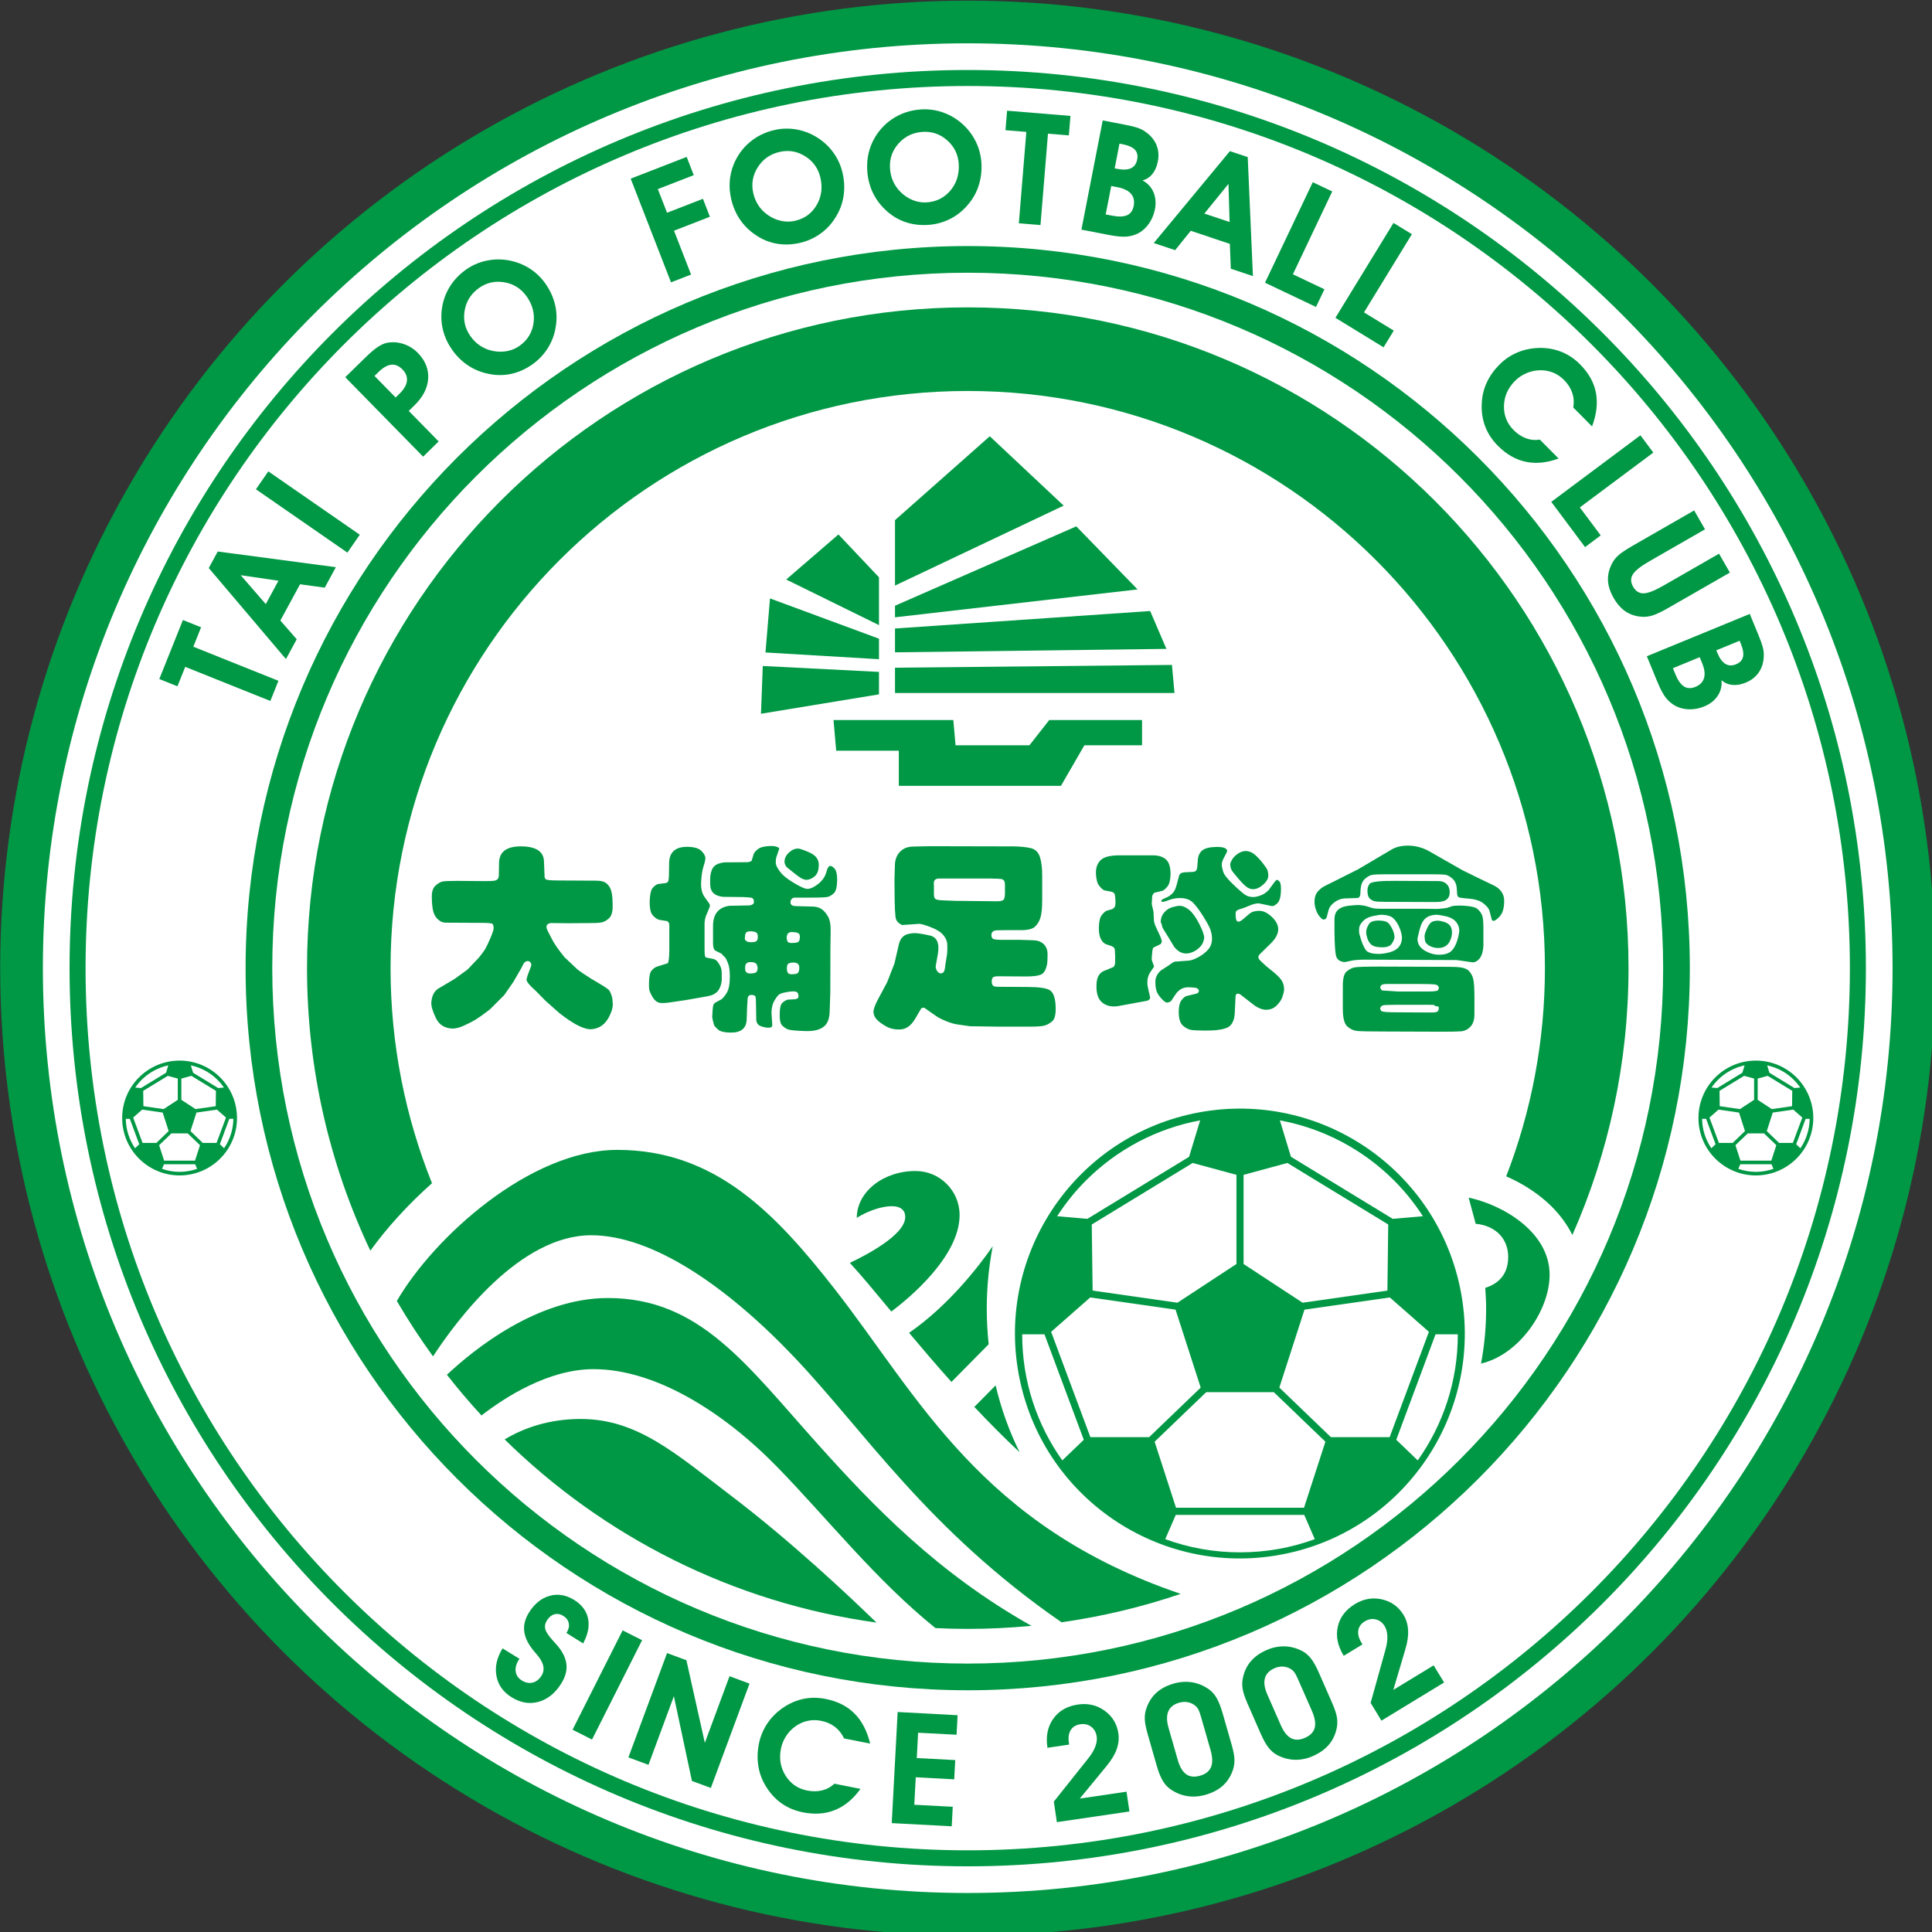 <svg xmlns="http://www.w3.org/2000/svg" xmlns:svg="http://www.w3.org/2000/svg" width="316.228" height="316.228" viewBox="0 0 185.208 185.208" version="1.1" id="svg1" xml:space="preserve"><rect x="0" y="0" width="185.208" height="185.208" fill="#333333" stroke="none"/><defs id="defs1"/><g id="layer1" transform="translate(-13.276,-49.434)"><g id="g1" transform="matrix(0.265,0,0,0.265,1.194,11.36)"><g id="g79" transform="translate(-4.334,93.904)">
	<g id="g7">
		<circle style="fill:#009844" cx="400" cy="400" r="350" id="circle1"/>
		<path style="fill:#ffffff" d="M 734.56,400 C 734.56,584.77 584.77,734.56 400,734.56 215.23,734.56 65.44,584.77 65.44,400 65.44,215.23 215.23,65.44 400,65.44 584.77,65.44 734.56,215.23 734.56,400 Z" id="path2"/>
		<path style="fill:#009844" d="M 724.91,400 C 724.91,579.44 579.44,724.91 400,724.91 220.56,724.91 75.09,579.44 75.09,400 75.09,220.56 220.56,75.09 400,75.09 579.44,75.09 724.91,220.56 724.91,400 Z" id="path3"/>
		<path style="fill:#ffffff" d="M 719.12,400 C 719.12,576.25 576.24,719.12 400,719.12 223.76,719.12 80.88,576.25 80.88,400 80.88,223.76 223.76,80.88 400,80.88 576.24,80.88 719.12,223.76 719.12,400 Z" id="path4"/>
		<path style="fill:#009844" d="M 661.22,400 C 661.22,544.27 544.27,661.22 400,661.22 255.73,661.22 138.77,544.27 138.77,400 138.77,255.73 255.72,138.78 400,138.78 c 144.27,0 261.22,116.95 261.22,261.22 z" id="path5"/>
		<path style="fill:#ffffff" d="M 651.57,400 C 651.57,538.94 538.93,651.57 400,651.57 261.06,651.57 148.42,538.94 148.42,400 148.42,261.06 261.05,148.43 400,148.43 c 138.94,0 251.57,112.63 251.57,251.57 z" id="path6"/>
		<path style="fill:#009844" d="m 206.2,477.8 c -9.66,-24.05 -14.99,-50.3 -14.99,-77.8 0,-115.31 93.48,-208.79 208.8,-208.79 115.31,0 208.79,93.48 208.79,208.79 0,26.55 -4.97,51.94 -14.01,75.31 2.42,1.06 4.84,2.3 7.21,3.74 5.99,3.69 11.77,8.68 15.76,15.66 0.34,0.59 0.66,1.2 0.97,1.82 13.05,-29.53 20.31,-62.18 20.31,-96.54 0,-132.01 -107.02,-239.03 -239.02,-239.03 -132.01,0 -239.03,107.02 -239.03,239.03 0,36.57 8.23,71.22 22.91,102.21 6.06,-8.38 13.78,-16.85 22.3,-24.4 z" id="path7"/>
	</g>
	<g id="g24">
		<path style="fill:#009844" d="m 116.1,274.06 6.57,2.63 -2.81,7.03 30.79,12.33 -2.92,7.29 -30.8,-12.33 -2.82,7.03 -6.56,-2.63 z" id="path8"/>
		<path style="fill:#009844" d="m 151.34,274.25 5.92,6.77 -3.89,7.17 -27.92,-32.93 3.25,-5.98 42.72,5.67 -4.02,7.41 -8.93,-1.23 z m -0.68,-14.4 -13.66,-2 9.07,10.46 z" id="path9"/>
		<path style="fill:#009844" d="m 175.59,249.68 -33.08,-22.91 4.48,-6.48 33.09,22.92 z" id="path10"/>
		<path style="fill:#009844" d="m 208.61,209.46 -5.62,5.51 -28.17,-28.74 7.15,-7 c 1.81,-1.78 3.34,-3.09 4.58,-3.92 1.24,-0.82 2.39,-1.34 3.46,-1.54 1.98,-0.36 3.94,-0.21 5.91,0.44 1.97,0.65 3.68,1.72 5.16,3.23 2.69,2.75 3.94,5.84 3.74,9.26 -0.21,3.43 -1.85,6.65 -4.93,9.67 l -2.1,2.05 z m -15.57,-15.89 1.48,-1.45 c 1.56,-1.53 2.43,-3.05 2.61,-4.55 0.17,-1.5 -0.36,-2.88 -1.6,-4.14 -1.28,-1.31 -2.63,-1.88 -4.07,-1.72 -1.44,0.16 -2.97,1.04 -4.62,2.65 l -1.44,1.41 z" id="path11"/>
		<path style="fill:#009844" d="m 213.63,176.52 c -1.29,-1.79 -2.27,-3.66 -2.94,-5.6 -0.67,-1.94 -1.04,-3.94 -1.1,-6.01 -0.08,-3.51 0.64,-6.78 2.15,-9.82 1.52,-3.03 3.72,-5.59 6.6,-7.67 2.17,-1.56 4.55,-2.65 7.17,-3.26 2.61,-0.61 5.28,-0.7 8,-0.28 2.8,0.46 5.37,1.39 7.68,2.81 2.32,1.42 4.28,3.25 5.9,5.49 1.68,2.33 2.86,4.81 3.53,7.43 0.68,2.62 0.81,5.29 0.4,7.99 -0.38,2.79 -1.28,5.38 -2.73,7.78 -1.44,2.39 -3.3,4.41 -5.57,6.05 -2.43,1.76 -4.99,2.94 -7.66,3.55 -2.67,0.61 -5.42,0.63 -8.23,0.07 -2.68,-0.52 -5.15,-1.5 -7.38,-2.94 -2.23,-1.44 -4.17,-3.31 -5.82,-5.59 z m 6.54,-5.06 c 1.01,1.41 2.19,2.55 3.52,3.42 1.34,0.88 2.82,1.49 4.45,1.83 1.79,0.37 3.53,0.39 5.23,0.07 1.7,-0.32 3.23,-0.98 4.58,-1.96 2.85,-2.06 4.52,-4.8 4.99,-8.23 0.47,-3.43 -0.39,-6.66 -2.58,-9.7 -2.01,-2.78 -4.69,-4.45 -8.06,-5.01 -3.37,-0.56 -6.42,0.15 -9.16,2.12 -2.85,2.06 -4.57,4.78 -5.14,8.18 -0.56,3.39 0.16,6.49 2.17,9.28 z" id="path12"/>
		<path style="fill:#009844" d="m 292.66,151.91 -14.58,-37.51 20.25,-7.87 2.56,6.6 -12.99,5.05 3.33,8.55 12.98,-5.04 2.52,6.49 -12.98,5.05 6.17,15.87 z" id="path13"/>
		<path style="fill:#009844" d="m 314.44,121.79 c -0.5,-2.16 -0.68,-4.26 -0.54,-6.3 0.13,-2.04 0.58,-4.03 1.32,-5.96 1.29,-3.27 3.22,-6 5.8,-8.21 2.57,-2.21 5.59,-3.71 9.06,-4.51 2.6,-0.6 5.23,-0.67 7.88,-0.22 2.64,0.45 5.14,1.4 7.47,2.84 2.41,1.51 4.41,3.36 5.99,5.57 1.59,2.21 2.69,4.65 3.31,7.35 0.64,2.81 0.77,5.54 0.37,8.23 -0.39,2.68 -1.31,5.19 -2.73,7.52 -1.43,2.43 -3.27,4.46 -5.53,6.11 -2.26,1.64 -4.76,2.78 -7.48,3.41 -2.93,0.67 -5.74,0.77 -8.44,0.3 -2.7,-0.47 -5.24,-1.51 -7.61,-3.13 -2.28,-1.51 -4.17,-3.37 -5.67,-5.57 -1.5,-2.21 -2.57,-4.69 -3.2,-7.43 z m 7.99,-2.13 c 0.39,1.69 1.03,3.2 1.92,4.52 0.89,1.33 2.03,2.46 3.4,3.41 1.5,1.04 3.1,1.73 4.79,2.09 1.69,0.36 3.35,0.35 4.99,-0.03 3.43,-0.79 6.03,-2.67 7.79,-5.65 1.76,-2.98 2.23,-6.29 1.39,-9.94 -0.77,-3.34 -2.6,-5.92 -5.48,-7.74 -2.89,-1.82 -5.98,-2.36 -9.26,-1.6 -3.43,0.79 -6.07,2.63 -7.91,5.54 -1.87,2.92 -2.4,6.05 -1.63,9.4 z" id="path14"/>
		<path style="fill:#009844" d="m 363.64,111.26 c -0.12,-2.21 0.06,-4.31 0.55,-6.3 0.49,-1.99 1.26,-3.87 2.33,-5.64 1.83,-3 4.21,-5.36 7.12,-7.09 2.92,-1.73 6.15,-2.69 9.7,-2.89 2.67,-0.14 5.27,0.24 7.8,1.14 2.53,0.9 4.82,2.26 6.88,4.09 2.11,1.9 3.76,4.07 4.94,6.52 1.19,2.44 1.85,5.05 2,7.81 0.15,2.87 -0.2,5.59 -1.05,8.16 -0.85,2.57 -2.18,4.89 -3.99,6.94 -1.82,2.15 -3.99,3.84 -6.5,5.07 -2.51,1.23 -5.16,1.92 -7.96,2.07 -3,0.16 -5.79,-0.22 -8.36,-1.16 -2.58,-0.93 -4.9,-2.4 -6.96,-4.39 -1.99,-1.88 -3.52,-4.04 -4.63,-6.46 -1.1,-2.43 -1.72,-5.05 -1.87,-7.87 z m 8.24,-0.71 c 0.09,1.73 0.46,3.32 1.11,4.78 0.65,1.46 1.57,2.78 2.76,3.95 1.3,1.28 2.76,2.24 4.36,2.88 1.6,0.64 3.24,0.92 4.92,0.83 3.51,-0.19 6.39,-1.6 8.65,-4.23 2.25,-2.63 3.27,-5.81 3.08,-9.55 -0.18,-3.42 -1.54,-6.28 -4.07,-8.57 -2.53,-2.29 -5.48,-3.35 -8.85,-3.17 -3.51,0.19 -6.43,1.55 -8.75,4.09 -2.33,2.56 -3.4,5.55 -3.21,8.99 z" id="path15"/>
		<path style="fill:#009844" d="m 437.16,91.7 -0.58,7.05 -7.55,-0.62 -2.71,33.06 -7.83,-0.64 2.71,-33.06 -7.54,-0.62 0.58,-7.05 z" id="path16"/>
		<path style="fill:#009844" d="m 441.13,132.84 7.7,-39.51 8.49,1.65 c 1.72,0.34 3.07,0.67 4.06,1 0.99,0.33 1.84,0.74 2.55,1.22 1.99,1.31 3.41,2.9 4.25,4.79 0.83,1.89 1.03,3.95 0.6,6.17 -0.36,1.84 -1.01,3.35 -1.95,4.52 -0.94,1.17 -2.15,1.96 -3.61,2.37 1.84,0.96 3.16,2.37 3.96,4.24 0.8,1.86 0.98,3.94 0.54,6.21 -0.36,1.84 -1.05,3.51 -2.05,5 -1,1.48 -2.22,2.64 -3.63,3.47 -1.41,0.78 -2.9,1.24 -4.49,1.38 -1.59,0.14 -3.76,-0.05 -6.5,-0.59 z m 8.78,-5.5 2.34,0.45 c 2.35,0.46 4.16,0.4 5.41,-0.17 1.26,-0.57 2.05,-1.68 2.37,-3.32 0.35,-1.79 0.04,-3.26 -0.95,-4.41 -0.98,-1.15 -2.58,-1.94 -4.83,-2.38 l -2.33,-0.46 z m 3.25,-16.66 0.89,0.17 c 2.14,0.42 3.8,0.34 5,-0.22 1.2,-0.56 1.95,-1.61 2.25,-3.15 0.29,-1.48 0.01,-2.67 -0.85,-3.57 -0.86,-0.9 -2.34,-1.55 -4.43,-1.97 l -1.12,-0.22 z" id="path17"/>
		<path style="fill:#009844" d="m 480.67,133.26 -5.63,7.01 -7.74,-2.58 27.54,-33.24 6.45,2.15 1.88,43.05 -8,-2.66 -0.35,-9 z m 14.06,-3.18 -0.41,-13.8 -8.72,10.76 z" id="path18"/>
		<path style="fill:#009844" d="m 525.99,160.81 -18.45,-8.77 17.28,-36.35 7.04,3.34 -14.23,29.97 11.41,5.42 z" id="path19"/>
		<path style="fill:#009844" d="m 550.43,175.41 -17.42,-10.67 21.01,-34.32 6.65,4.07 -17.32,28.29 10.77,6.59 z" id="path20"/>
		<path style="fill:#009844" d="m 625.85,204.04 -6.78,-6.84 c 0.3,-1.9 0.17,-3.68 -0.4,-5.34 -0.56,-1.66 -1.55,-3.21 -2.96,-4.63 -1.14,-1.16 -2.44,-2.03 -3.9,-2.64 -1.46,-0.6 -3,-0.9 -4.61,-0.88 -1.7,0.01 -3.36,0.34 -4.95,1 -1.59,0.66 -2.99,1.58 -4.18,2.76 -2.62,2.59 -3.98,5.61 -4.08,9.05 -0.1,3.44 1.05,6.38 3.46,8.81 1.39,1.4 2.9,2.4 4.53,3 1.63,0.6 3.29,0.75 4.97,0.46 l 6.8,6.85 c -4.24,1.56 -8.2,1.95 -11.87,1.18 -3.67,-0.77 -7.04,-2.7 -10.1,-5.79 -2.13,-2.14 -3.68,-4.53 -4.65,-7.16 -0.97,-2.63 -1.36,-5.47 -1.16,-8.51 0.14,-2.55 0.76,-5 1.85,-7.33 1.1,-2.33 2.63,-4.47 4.59,-6.42 1.99,-1.98 4.25,-3.47 6.79,-4.48 2.54,-1.02 5.27,-1.51 8.19,-1.5 2.74,0.03 5.3,0.55 7.68,1.55 2.38,1 4.54,2.48 6.47,4.43 3.1,3.13 5.01,6.54 5.71,10.23 0.71,3.7 0.25,7.76 -1.4,12.2 z" id="path21"/>
		<path style="fill:#009844" d="m 623.32,247.69 -12.22,-16.37 32.25,-24.08 4.66,6.25 -26.58,19.84 7.55,10.12 z" id="path22"/>
		<path style="fill:#009844" d="m 662.78,234.42 3.93,6.83 -20.14,11.57 c -3.15,1.81 -5.14,3.39 -5.98,4.76 -0.84,1.36 -0.8,2.85 0.13,4.47 0.93,1.61 2.19,2.4 3.79,2.36 1.6,-0.04 3.98,-0.96 7.13,-2.77 l 20.14,-11.57 3.93,6.83 -22.15,12.72 c -2.46,1.41 -4.38,2.34 -5.77,2.77 -1.39,0.43 -2.73,0.6 -4.02,0.49 -2.22,-0.17 -4.15,-0.8 -5.79,-1.91 -1.64,-1.1 -3.08,-2.72 -4.32,-4.88 -1.24,-2.16 -1.92,-4.22 -2.04,-6.19 -0.12,-1.97 0.31,-3.95 1.28,-5.96 0.56,-1.17 1.33,-2.22 2.33,-3.16 1,-0.93 2.81,-2.15 5.42,-3.65 z" id="path23"/>
		<path style="fill:#009844" d="m 645.67,287.17 37.23,-15.31 3.29,8 c 0.66,1.62 1.13,2.94 1.4,3.94 0.26,1.01 0.39,1.94 0.39,2.8 0.01,2.39 -0.55,4.45 -1.67,6.19 -1.12,1.73 -2.73,3.03 -4.82,3.9 -1.74,0.71 -3.35,1 -4.85,0.85 -1.5,-0.14 -2.82,-0.71 -3.97,-1.71 0.21,2.07 -0.24,3.95 -1.36,5.63 -1.12,1.7 -2.75,2.99 -4.9,3.87 -1.74,0.71 -3.5,1.06 -5.3,1.04 -1.79,-0.02 -3.42,-0.4 -4.9,-1.13 -1.42,-0.75 -2.63,-1.74 -3.62,-2.99 -0.99,-1.25 -2.02,-3.17 -3.09,-5.76 z m 9.43,4.32 0.9,2.2 c 0.91,2.22 1.95,3.69 3.12,4.42 1.17,0.74 2.53,0.78 4.08,0.15 1.69,-0.69 2.74,-1.76 3.16,-3.21 0.42,-1.45 0.2,-3.23 -0.67,-5.34 l -0.9,-2.2 z m 15.69,-6.46 0.35,0.84 c 0.82,2.01 1.8,3.36 2.93,4.06 1.13,0.69 2.42,0.74 3.87,0.14 1.4,-0.57 2.24,-1.47 2.52,-2.68 0.28,-1.21 0.01,-2.81 -0.8,-4.78 l -0.43,-1.05 z" id="path24"/>
	</g>
	<g id="g33">
		<path style="fill:#009844" d="m 231.72,646.06 6.11,3.78 -0.31,0.49 c -0.89,1.44 -1.24,2.83 -1.03,4.16 0.21,1.34 0.93,2.4 2.19,3.18 1.34,0.84 2.66,1.1 3.94,0.78 1.29,-0.32 2.36,-1.16 3.22,-2.54 1.38,-2.21 0.78,-4.77 -1.78,-7.7 -0.33,-0.38 -0.58,-0.68 -0.77,-0.9 -2.14,-2.49 -3.37,-4.89 -3.7,-7.22 -0.33,-2.32 0.23,-4.65 1.69,-6.98 2,-3.2 4.49,-5.22 7.48,-6.05 2.98,-0.83 5.95,-0.32 8.91,1.52 2.76,1.72 4.43,3.97 4.99,6.72 0.56,2.75 -0.04,5.74 -1.79,8.97 l -6.05,-3.78 0.18,-0.28 c 0.68,-1.09 0.9,-2.18 0.67,-3.26 -0.24,-1.08 -0.88,-1.95 -1.95,-2.62 -1.09,-0.68 -2.17,-0.88 -3.23,-0.59 -1.07,0.29 -1.97,1.04 -2.71,2.22 -0.31,0.5 -0.52,0.99 -0.63,1.45 -0.1,0.47 -0.12,0.95 -0.03,1.43 0.2,1.11 1.17,2.61 2.91,4.52 0.78,0.83 1.37,1.5 1.76,1.98 1.84,2.26 2.86,4.48 3.06,6.67 0.19,2.19 -0.44,4.43 -1.88,6.75 -2.2,3.51 -4.94,5.73 -8.22,6.64 -3.29,0.91 -6.55,0.36 -9.78,-1.66 -3.05,-1.9 -4.86,-4.47 -5.45,-7.71 -0.62,-3.23 0.13,-6.55 2.2,-9.97 z" id="path25"/>
		<path style="fill:#009844" d="m 257.05,675.5 18.11,-35.94 7.04,3.55 -18.11,35.94 z" id="path26"/>
		<path style="fill:#009844" d="m 284.51,688.2 -7.26,-2.69 13.98,-37.74 7,2.59 6.67,29.89 8.93,-24.11 7.23,2.68 -13.99,37.74 -6.84,-2.53 -6.53,-30.66 z" id="path27"/>
		<path style="fill:#009844" d="m 364.71,680.51 -9.44,-1.86 c -0.82,-1.74 -1.93,-3.14 -3.33,-4.21 -1.4,-1.06 -3.08,-1.79 -5.05,-2.18 -1.59,-0.31 -3.16,-0.31 -4.7,0.01 -1.55,0.31 -2.98,0.93 -4.31,1.85 -1.41,0.96 -2.59,2.16 -3.54,3.6 -0.95,1.44 -1.58,2.98 -1.91,4.63 -0.71,3.61 -0.15,6.88 1.69,9.79 1.84,2.91 4.44,4.69 7.81,5.35 1.94,0.38 3.74,0.36 5.43,-0.06 1.69,-0.42 3.15,-1.22 4.38,-2.41 l 9.47,1.87 c -2.64,3.67 -5.69,6.21 -9.17,7.63 -3.47,1.42 -7.34,1.71 -11.61,0.87 -2.97,-0.58 -5.59,-1.69 -7.87,-3.32 -2.28,-1.63 -4.2,-3.76 -5.75,-6.4 -1.31,-2.19 -2.17,-4.56 -2.57,-7.11 -0.4,-2.55 -0.33,-5.18 0.2,-7.89 0.54,-2.75 1.58,-5.25 3.11,-7.51 1.53,-2.26 3.51,-4.21 5.94,-5.83 2.29,-1.5 4.7,-2.51 7.23,-3.02 2.53,-0.5 5.15,-0.49 7.84,0.04 4.32,0.85 7.81,2.61 10.47,5.27 2.66,2.66 4.55,6.29 5.68,10.89 z" id="path28"/>
		<path style="fill:#009844" d="m 394.21,710.43 -21.7,-1.15 2.14,-40.19 21.69,1.16 -0.38,7.06 -13.91,-0.73 -0.48,9.16 13.91,0.74 -0.37,6.96 -13.91,-0.74 -0.53,9.94 13.91,0.73 z" id="path29"/>
		<path style="fill:#009844" d="m 458.5,705.07 -26.25,3.86 -1.1,-7.43 12.45,-15.64 c 1.18,-1.48 2.03,-2.89 2.54,-4.23 0.51,-1.34 0.68,-2.58 0.51,-3.71 -0.22,-1.49 -0.88,-2.66 -1.98,-3.49 -1.1,-0.83 -2.41,-1.14 -3.92,-0.92 -1.6,0.24 -2.77,0.94 -3.49,2.11 -0.72,1.17 -0.95,2.69 -0.67,4.57 l 0.1,0.68 -7.85,1.16 -0.02,-0.11 c -0.6,-4.1 0.1,-7.57 2.13,-10.41 2.02,-2.85 5,-4.55 8.91,-5.13 3.63,-0.53 6.85,0.21 9.66,2.24 2.82,2.03 4.47,4.77 4.98,8.21 0.28,1.89 0.07,3.82 -0.63,5.76 -0.7,1.95 -1.93,3.97 -3.68,6.08 l -9.65,11.73 16.9,-2.49 z" id="path30"/>
		<path style="fill:#009844" d="m 465.08,677.02 c -0.69,-2.41 -1.04,-4.32 -1.04,-5.73 -0.01,-1.41 0.27,-2.77 0.8,-4.1 0.82,-2.14 2.04,-3.89 3.63,-5.27 1.6,-1.38 3.61,-2.42 6.04,-3.12 2.27,-0.65 4.48,-0.8 6.64,-0.46 2.16,0.35 4.19,1.19 6.09,2.52 1.08,0.76 2.01,1.8 2.77,3.11 0.77,1.31 1.48,3.11 2.14,5.37 l 3.3,11.48 c 0.69,2.41 1.04,4.33 1.04,5.75 0.01,1.43 -0.26,2.8 -0.8,4.13 -0.83,2.12 -2.04,3.86 -3.63,5.23 -1.59,1.37 -3.61,2.41 -6.06,3.11 -2.27,0.65 -4.48,0.8 -6.64,0.46 -2.16,-0.35 -4.19,-1.19 -6.09,-2.52 -1.09,-0.76 -2.01,-1.8 -2.77,-3.1 -0.77,-1.3 -1.47,-3.08 -2.12,-5.33 z m 7.56,-2.23 3.34,11.64 c 0.72,2.51 1.74,4.24 3.06,5.18 1.31,0.93 2.98,1.11 5,0.53 2.04,-0.58 3.36,-1.64 3.98,-3.16 0.62,-1.52 0.55,-3.58 -0.2,-6.19 l -3.44,-11.98 c -0.31,-1.1 -0.6,-1.91 -0.85,-2.43 -0.26,-0.52 -0.56,-0.95 -0.9,-1.29 -0.81,-0.76 -1.75,-1.27 -2.81,-1.51 -1.06,-0.25 -2.16,-0.2 -3.31,0.13 -1.98,0.57 -3.3,1.61 -3.95,3.13 -0.65,1.52 -0.62,3.51 0.08,5.95 z" id="path31"/>
		<path style="fill:#009844" d="m 501.19,665.98 c -1.01,-2.3 -1.6,-4.14 -1.79,-5.53 -0.19,-1.4 -0.11,-2.79 0.25,-4.17 0.53,-2.23 1.5,-4.13 2.9,-5.71 1.4,-1.58 3.25,-2.88 5.56,-3.89 2.16,-0.95 4.34,-1.39 6.52,-1.34 2.19,0.06 4.31,0.62 6.37,1.69 1.18,0.61 2.23,1.52 3.17,2.71 0.93,1.2 1.88,2.88 2.82,5.04 l 4.8,10.94 c 1.01,2.29 1.61,4.15 1.81,5.56 0.2,1.41 0.12,2.81 -0.24,4.2 -0.54,2.21 -1.51,4.1 -2.91,5.66 -1.39,1.57 -3.26,2.86 -5.58,3.89 -2.16,0.95 -4.33,1.39 -6.52,1.34 -2.19,-0.06 -4.31,-0.62 -6.37,-1.69 -1.17,-0.61 -2.23,-1.51 -3.16,-2.7 -0.93,-1.19 -1.87,-2.86 -2.81,-5 z m 7.19,-3.22 4.87,11.09 c 1.05,2.39 2.29,3.97 3.72,4.72 1.43,0.75 3.1,0.71 5.03,-0.14 1.94,-0.85 3.12,-2.07 3.52,-3.66 0.41,-1.59 0.07,-3.62 -1.02,-6.11 l -5.01,-11.42 c -0.46,-1.05 -0.85,-1.81 -1.17,-2.29 -0.33,-0.48 -0.68,-0.87 -1.07,-1.16 -0.91,-0.65 -1.91,-1.02 -2.98,-1.12 -1.08,-0.1 -2.17,0.09 -3.27,0.57 -1.89,0.83 -3.06,2.04 -3.49,3.63 -0.44,1.6 -0.15,3.56 0.87,5.89 z" id="path32"/>
		<path style="fill:#009844" d="m 572.33,658.41 -22.67,13.8 -3.91,-6.42 5.37,-19.25 c 0.51,-1.82 0.74,-3.45 0.68,-4.89 -0.06,-1.43 -0.38,-2.64 -0.97,-3.61 -0.78,-1.29 -1.85,-2.11 -3.19,-2.44 -1.34,-0.34 -2.66,-0.11 -3.97,0.68 -1.39,0.84 -2.18,1.94 -2.39,3.3 -0.21,1.36 0.18,2.84 1.17,4.46 l 0.36,0.59 -6.78,4.12 -0.06,-0.09 c -2.16,-3.54 -2.86,-7.02 -2.1,-10.42 0.75,-3.4 2.82,-6.14 6.21,-8.2 3.13,-1.91 6.39,-2.47 9.77,-1.7 3.38,0.77 5.98,2.64 7.79,5.61 1,1.63 1.55,3.49 1.66,5.55 0.12,2.07 -0.23,4.41 -1.03,7.03 l -4.31,14.56 14.59,-8.88 z" id="path33"/>
	</g>
	<g id="g38">
		<path style="fill:#009844" d="m 226.43,415.47 c -2.01,1.53 -3.54,2.6 -4.58,3.23 -1.05,0.62 -2.41,1.31 -4.08,2.08 -1.67,0.76 -3.11,1.12 -4.3,1.07 -2.77,-0.14 -4.73,-1.42 -5.88,-3.83 -1.15,-2.41 -1.69,-4.26 -1.64,-5.55 0.19,-2.72 1.24,-4.53 3.15,-5.44 l 5.3,-3.15 4.65,-3.37 4.08,-4.29 c 1.1,-1.34 1.87,-2.39 2.33,-3.15 0.45,-0.76 1.08,-2.1 1.9,-4.01 0.81,-1.91 1.19,-3.15 1.15,-3.72 -0.05,-0.57 -0.17,-1.01 -0.36,-1.29 -0.19,-0.29 -1.43,-0.43 -3.72,-0.43 l -13.33,-0.07 c -1,0 -1.94,-0.42 -2.82,-1.26 -0.88,-0.83 -1.46,-1.91 -1.72,-3.22 -0.27,-1.31 -0.41,-2.93 -0.43,-4.84 -0.02,-1.91 0.42,-3.27 1.33,-4.08 0.9,-0.81 1.73,-1.3 2.47,-1.47 0.74,-0.17 2.54,-0.25 5.41,-0.25 l 9.81,0.08 c 1.72,0 2.85,-0.04 3.4,-0.11 0.55,-0.07 0.99,-0.25 1.33,-0.54 0.33,-0.29 0.5,-0.81 0.5,-1.57 l 0.08,-4.23 c 0,-4.34 2.98,-6.37 8.95,-6.09 4.77,0.24 7.21,2.06 7.3,5.44 l 0.22,5.44 c 0,0.38 0.14,0.71 0.43,1 0.29,0.29 1.87,0.43 4.73,0.43 l 13.46,0.07 c 1.87,0 3.2,0.39 4.01,1.18 0.81,0.79 1.35,1.79 1.61,3.01 0.26,1.22 0.39,2.88 0.39,5.01 0,2.13 -0.43,3.58 -1.29,4.37 -0.86,0.79 -1.68,1.28 -2.47,1.47 -0.79,0.19 -2,0.29 -3.61,0.29 l -8.74,0.07 -6.37,-0.07 c -0.48,0.1 -0.83,0.25 -1.08,0.47 -0.24,0.22 -0.37,0.51 -0.39,0.89 -0.02,0.38 0.2,1.03 0.68,1.94 l 1.22,2.36 c 0.81,1.67 2.36,3.92 4.65,6.73 l 4.79,4.51 1.72,1.22 c 2.05,1.38 4.12,2.67 6.2,3.86 2.08,1.2 3.27,2.06 3.58,2.58 0.31,0.53 0.57,1.16 0.79,1.9 0.22,0.74 0.33,1.72 0.36,2.94 0.03,1.22 -0.42,2.71 -1.32,4.48 -1.39,2.72 -3.44,4.22 -6.16,4.51 -2.58,0.29 -6.49,-1.62 -11.74,-5.73 l -5.09,-4.51 -3.44,-3.51 c -2.48,-2.2 -3.63,-3.64 -3.44,-4.33 0.19,-0.69 0.31,-1.14 0.36,-1.33 l 1.22,-3.22 c 0.09,-0.29 0.14,-0.53 0.14,-0.72 -0.05,-0.38 -0.19,-0.69 -0.43,-0.93 -0.24,-0.24 -0.56,-0.36 -0.97,-0.36 -0.41,0 -0.85,0.26 -1.32,0.78 l -0.86,1.72 -2.94,5.09 -3.29,4.73 -5.01,5.01 z" id="path34"/>
		<path style="fill:#009844" d="m 298.07,411.54 -6.37,0.93 c -1,0.14 -1.88,0.19 -2.65,0.14 -0.76,-0.05 -1.42,-0.32 -1.97,-0.82 -0.55,-0.5 -1.03,-1.15 -1.43,-1.94 -0.41,-0.79 -0.67,-1.37 -0.78,-1.75 -0.12,-0.38 -0.18,-1.12 -0.18,-2.22 0,-2.58 0.3,-4.23 0.89,-4.94 0.6,-0.71 1.21,-1.19 1.82,-1.43 l 4.08,-1.29 c 0.34,-0.33 0.53,-1.93 0.57,-4.79 v -9.1 c 0,-0.57 -0.26,-1.03 -0.78,-1.36 l -2.79,-0.43 c -0.81,-0.19 -1.62,-0.75 -2.44,-1.68 -0.81,-0.93 -1.17,-2.75 -1.07,-5.48 0.1,-2.29 0.48,-3.8 1.15,-4.51 0.67,-0.72 1.26,-1.15 1.79,-1.29 l 2.79,-0.36 c 0.29,-0.05 0.55,-0.17 0.78,-0.36 0.24,-0.19 0.38,-1.01 0.43,-2.44 l 0.07,-4.37 c 0.04,-4.11 2.39,-6.09 7.02,-5.94 2.29,0.1 3.87,0.61 4.73,1.54 0.86,0.93 1.31,1.71 1.36,2.33 0.05,0.62 -0.17,1.67 -0.65,3.15 -0.48,1.48 -0.77,3.41 -0.89,5.8 -0.12,2.39 0.4,4.3 1.54,5.73 1,1.34 1.53,2.09 1.57,2.26 0.05,0.17 0.07,0.32 0.07,0.46 0,0.15 -0.03,0.31 -0.07,0.5 l -1.36,3.22 c -0.33,0.96 -0.5,1.94 -0.5,2.94 v 7.88 c 0,1.72 0.02,2.79 0.07,3.22 0.05,0.43 0.19,0.76 0.43,1 l 2.79,0.57 c 0.57,0.15 1.08,0.5 1.5,1.08 0.43,0.57 0.77,1.17 1.04,1.79 0.26,0.62 0.39,1.48 0.39,2.58 0,1.1 0,1.81 0,2.15 -0.14,1.67 -0.62,3 -1.43,3.97 -0.81,0.98 -2.08,1.61 -3.8,1.9 z m 52.21,-2.58 -0.22,6.59 c -0.05,2.34 -0.58,4.05 -1.61,5.12 -1.03,1.08 -2.52,1.73 -4.48,1.97 -0.76,0.15 -2.29,0.16 -4.58,0.04 -2.29,-0.12 -3.74,-0.29 -4.37,-0.51 -0.62,-0.21 -1.31,-0.66 -2.08,-1.36 -0.76,-0.69 -1.07,-2.33 -0.93,-4.91 0.05,-1.72 0.37,-2.86 0.97,-3.4 0.6,-0.55 1.23,-0.92 1.9,-1.11 l 2.58,-0.14 c 0.86,-0.1 1.3,-0.43 1.32,-1 0.03,-0.57 -0.11,-1.05 -0.39,-1.43 -0.29,-0.38 -1.15,-0.5 -2.58,-0.36 -2.29,0.29 -3.72,0.7 -4.26,1.25 -0.55,0.55 -1.1,1.33 -1.65,2.33 -0.55,1 -0.84,2.34 -0.89,4.01 v 0.15 l 0.28,4.37 c 0.05,0.62 -0.37,0.95 -1.25,0.97 -0.89,0.02 -1.86,-0.17 -2.94,-0.58 -1.08,-0.41 -1.61,-1.28 -1.61,-2.61 l -0.07,-4.65 c 0,-1.95 -0.07,-3.1 -0.22,-3.44 -0.14,-0.33 -0.53,-0.52 -1.18,-0.57 -0.64,-0.05 -1.09,0.09 -1.32,0.4 -0.24,0.31 -0.36,0.87 -0.36,1.68 l -0.15,2.3 -0.15,4.44 c -0.1,3.34 -2.15,4.94 -6.16,4.79 -2.05,-0.05 -3.46,-0.42 -4.23,-1.11 -0.76,-0.69 -1.22,-1.2 -1.36,-1.54 -0.15,-0.34 -0.3,-0.88 -0.47,-1.65 -0.17,-0.76 -0.25,-1.24 -0.25,-1.43 l 0.08,-1.36 c 0.09,-1.81 0.24,-2.86 0.43,-3.15 0.19,-0.29 0.55,-0.57 1.08,-0.86 l 1.5,-0.79 c 0.62,-0.33 1.32,-1.13 2.11,-2.4 0.79,-1.27 1.18,-3.24 1.18,-5.91 0,-2.2 -0.23,-3.83 -0.68,-4.91 -0.45,-1.07 -0.75,-1.7 -0.89,-1.9 l -1.08,-1.08 -0.22,-0.36 -2.43,-1.22 c -0.53,-0.43 -0.79,-1.29 -0.79,-2.58 v -6.3 c 0,-4.3 1.96,-6.74 5.88,-7.31 l 7.23,-0.14 c 1.1,-0.14 1.66,-0.52 1.68,-1.15 0.02,-0.62 -0.09,-1.05 -0.33,-1.29 -0.14,-0.15 -0.33,-0.25 -0.57,-0.33 -0.24,-0.07 -0.65,-0.12 -1.25,-0.14 -0.6,-0.02 -1.16,-0.06 -1.68,-0.11 l -7.3,-0.08 c -1.53,-0.14 -2.69,-0.58 -3.47,-1.32 -0.79,-0.74 -1.2,-1.8 -1.22,-3.19 -0.02,-1.39 -0.02,-2.34 0.04,-2.87 0.19,-1.72 0.67,-2.95 1.43,-3.69 0.76,-0.74 1.98,-1.21 3.65,-1.4 l 8.52,-0.07 c 0.62,-0.1 1.08,-0.26 1.36,-0.5 l 0.71,-2.36 c 0.24,-0.67 0.81,-1.33 1.72,-1.97 0.9,-0.64 2.46,-0.99 4.65,-1.03 1.43,0 2.41,0.29 2.94,0.86 l -1.15,3.43 c -0.1,0.29 -0.14,0.88 -0.14,1.76 0,0.88 0.57,2.04 1.72,3.47 0.86,1.1 2.27,2.25 4.23,3.47 1.95,1.22 3.52,2.02 4.69,2.4 1.17,0.38 2.64,-0.1 4.4,-1.43 0.62,-0.43 1.26,-1.04 1.9,-1.82 0.64,-0.79 1.11,-1.73 1.4,-2.83 0.29,-1.1 0.63,-1.77 1.04,-2.01 0.41,-0.24 0.98,-0.01 1.72,0.68 0.74,0.69 1.11,2.11 1.11,4.26 -0.05,2.53 -0.43,4.13 -1.15,4.8 -0.72,0.67 -1.4,1.11 -2.04,1.32 -0.64,0.22 -2.71,0.32 -6.2,0.32 h -5.73 c -0.62,0 -1.07,0.16 -1.33,0.47 -0.26,0.31 -0.41,0.7 -0.43,1.18 -0.02,0.48 0.14,0.83 0.47,1.08 0.33,0.24 1.03,0.36 2.08,0.36 l 5.59,0.15 c 1.67,0.05 3.01,0.61 4.01,1.68 1,1.08 1.66,2.15 1.97,3.23 0.31,1.07 0.44,2.59 0.39,4.54 l -0.07,5.16 z m -28.36,-22.28 c -1.01,-0.05 -1.65,0.06 -1.94,0.33 -0.29,0.26 -0.45,0.62 -0.5,1.07 -0.05,0.46 -0.08,0.85 -0.11,1.19 -0.03,0.33 0.13,0.62 0.47,0.85 0.29,0.34 0.89,0.5 1.82,0.5 0.93,0 1.58,-0.14 1.94,-0.43 0.36,-0.29 0.51,-0.91 0.46,-1.86 -0.05,-0.52 -0.2,-0.9 -0.46,-1.15 -0.26,-0.23 -0.82,-0.4 -1.68,-0.5 z m -2.44,13.68 c 0.05,1.29 0.98,1.79 2.79,1.5 0.57,-0.05 1.01,-0.2 1.29,-0.47 0.29,-0.26 0.43,-0.77 0.43,-1.54 -0.05,-0.57 -0.22,-1.05 -0.5,-1.43 -0.29,-0.38 -0.89,-0.58 -1.83,-0.61 -0.93,-0.02 -1.54,0.18 -1.82,0.61 -0.24,0.29 -0.36,0.72 -0.36,1.29 v 0.43 z m 22.2,-32.3 c -0.24,0 -0.63,-0.08 -1.18,-0.25 -0.55,-0.17 -1.55,-0.82 -3.01,-1.97 -1.46,-1.15 -2.4,-1.9 -2.83,-2.26 -0.43,-0.36 -0.74,-0.94 -0.93,-1.75 v -0.21 -0.15 c 0,-1.19 0.52,-2.28 1.57,-3.26 1.05,-0.98 2.15,-1.47 3.3,-1.47 0.67,0 2.09,0.49 4.26,1.47 2.17,0.98 3.26,2.43 3.26,4.37 0,1.94 -0.48,3.32 -1.43,4.15 -0.95,0.84 -1.96,1.29 -3.01,1.33 z m -7.16,20.77 c -0.05,0.24 0.02,0.68 0.21,1.33 0.19,0.64 1.08,0.87 2.65,0.68 0.71,-0.05 1.19,-0.19 1.43,-0.43 0.24,-0.24 0.39,-0.7 0.46,-1.39 0.07,-0.69 -0.06,-1.21 -0.39,-1.54 -0.38,-0.33 -1.2,-0.51 -2.44,-0.54 -1.23,-0.03 -1.87,0.6 -1.92,1.89 z m 1.72,9.17 c -0.62,0.1 -1.05,0.27 -1.29,0.54 -0.24,0.26 -0.36,0.73 -0.36,1.39 v 0.22 c 0,0.72 0.14,1.27 0.43,1.65 0.29,0.38 1.01,0.5 2.15,0.36 0.71,-0.05 1.19,-0.2 1.43,-0.47 0.24,-0.26 0.39,-0.76 0.46,-1.5 0.08,-0.74 -0.08,-1.31 -0.46,-1.72 -0.38,-0.41 -1.17,-0.57 -2.36,-0.47 z" id="path35"/>
		<path style="fill:#009844" d="m 383.24,414.47 -2.36,4.01 c -1.43,2.34 -3.14,3.57 -5.12,3.68 -1.98,0.12 -3.72,-0.24 -5.23,-1.07 -1.5,-0.84 -2.64,-1.66 -3.4,-2.47 -0.76,-0.81 -1.17,-1.7 -1.22,-2.68 -0.05,-0.98 0.5,-2.54 1.65,-4.69 l 3.29,-6.16 2.65,-6.8 1.58,-6.88 c 0.29,-1.34 0.87,-2.34 1.75,-3.01 0.88,-0.67 2.21,-1.03 3.98,-1.08 1,0 2.82,0.29 5.44,0.86 2.63,0.57 3.61,2.81 2.94,6.73 l -0.79,4.44 v 0.15 c 0.09,0.81 0.36,1.43 0.79,1.87 0.43,0.43 0.86,0.59 1.29,0.5 0.19,0 0.44,-0.13 0.75,-0.39 0.31,-0.26 0.54,-1.18 0.68,-2.76 l 0.64,-3.94 c 0.05,-0.57 0.07,-1.27 0.07,-2.08 0,-0.81 -0.02,-1.43 -0.07,-1.86 -0.24,-1.19 -0.81,-2.26 -1.72,-3.19 -0.9,-0.93 -2.34,-1.76 -4.3,-2.51 -1.95,-0.74 -3.29,-1.13 -4.01,-1.18 l -6.23,0.43 c -1.48,-0.62 -2.29,-1.62 -2.43,-3.01 -0.15,-1.38 -0.24,-3.22 -0.29,-5.51 l -0.07,-7.81 0.15,-5.3 c 0.05,-2.01 0.65,-3.62 1.83,-4.84 1.17,-1.22 2.71,-1.85 4.62,-1.9 l 6.02,-0.14 30.72,0.07 c 2.53,0.05 4.57,0.28 6.13,0.68 1.55,0.41 2.6,1.47 3.15,3.19 0.55,1.72 0.82,3.94 0.82,6.66 v 8.74 c 0,2.77 -0.19,4.86 -0.57,6.27 -0.39,1.41 -1.06,2.56 -2.01,3.47 -0.95,0.9 -2.76,1.34 -5.44,1.29 h -5.02 c -2.39,0 -3.75,0.05 -4.08,0.15 -0.33,0.09 -0.62,0.25 -0.86,0.46 -0.24,0.22 -0.37,0.6 -0.39,1.15 -0.02,0.55 0.13,0.98 0.46,1.29 0.34,0.31 1.43,0.46 3.3,0.46 h 6.66 c 1.67,0.05 3.27,0.1 4.8,0.15 1.53,0.05 2.76,0.51 3.69,1.4 0.93,0.89 1.4,2.11 1.4,3.68 0,1.58 -0.05,2.7 -0.14,3.37 -0.39,2.1 -1.08,3.4 -2.12,3.9 -1.03,0.51 -2.9,0.75 -5.62,0.75 l -10.03,-0.07 c -0.96,0 -1.57,0.14 -1.86,0.43 -0.29,0.29 -0.43,0.78 -0.43,1.47 0,0.69 0.16,1.19 0.47,1.47 0.31,0.29 0.87,0.43 1.68,0.43 l 10.67,0.07 c 4.06,0 6.74,0.36 8.06,1.08 1.31,0.72 2.05,2.57 2.22,5.55 0.17,2.99 -0.22,4.89 -1.15,5.7 -0.93,0.81 -1.86,1.35 -2.79,1.61 -0.93,0.27 -2.59,0.4 -4.98,0.4 h -12.6 l -9.45,-0.14 -4.51,-0.65 c -1.1,-0.14 -2.43,-0.52 -4.01,-1.15 -1.57,-0.62 -2.84,-1.27 -3.79,-1.93 l -4.3,-3.01 z m 12.25,-38.82 14.76,0.15 c 1.43,0.05 2.34,-0.15 2.72,-0.57 0.38,-0.43 0.55,-1.41 0.5,-2.93 v -2.58 c -0.05,-0.76 -0.19,-1.27 -0.43,-1.5 -0.24,-0.24 -0.53,-0.4 -0.86,-0.47 -0.33,-0.07 -1.76,-0.13 -4.3,-0.18 h -18.04 c -0.81,0 -1.37,0.16 -1.68,0.47 -0.31,0.31 -0.45,0.77 -0.43,1.4 0.02,0.62 0.04,0.98 0.04,1.07 v 2.01 c -0.05,1.24 0.09,2.03 0.43,2.37 0.33,0.33 1.17,0.52 2.51,0.57 z" id="path36"/>
		<path style="fill:#009844" d="m 455.03,359.18 h 11.89 c 2.05,0 3.64,0.49 4.77,1.47 1.12,0.98 1.68,2.76 1.68,5.34 -0.05,2.15 -0.43,3.65 -1.15,4.51 -0.72,0.86 -1.32,1.36 -1.79,1.51 l -2.93,0.71 c -0.33,0.29 -0.56,0.61 -0.68,0.96 -0.12,0.36 -0.18,1.04 -0.18,2.05 l -0.07,0.78 c 0,0.29 0.05,0.6 0.14,0.93 l 0.5,2.15 0.15,3.22 c 0.1,0.72 0.33,1.48 0.71,2.29 l 1.5,3.22 c 0.48,1.15 0.68,1.87 0.61,2.19 -0.08,0.31 -0.23,0.58 -0.47,0.82 l -2.51,1.22 c -0.19,0.19 -0.32,0.55 -0.39,1.08 -0.07,0.52 -0.13,1.12 -0.18,1.79 -0.1,0.81 -0.1,1.41 0,1.79 l 0.79,2.22 c -0.05,0.09 -0.48,0.73 -1.29,1.9 -0.81,1.17 -1.2,2.54 -1.15,4.12 0,0.62 0.18,1.63 0.53,3.04 0.36,1.41 0.51,2.19 0.47,2.33 -0.05,0.15 -0.16,0.34 -0.32,0.57 -0.17,0.24 -0.73,0.43 -1.68,0.57 l -9.31,1.72 c -2.39,0.43 -4.36,0.05 -5.91,-1.15 -1.55,-1.19 -2.28,-3.29 -2.18,-6.3 0,-2.53 0.78,-4.22 2.36,-5.08 l 3.8,-1.58 c 0.19,-0.19 0.35,-0.48 0.47,-0.86 0.12,-0.38 0.15,-1.48 0.11,-3.29 -0.05,-1.19 -0.09,-1.9 -0.11,-2.11 -0.03,-0.22 -0.11,-0.43 -0.25,-0.65 -0.15,-0.21 -0.43,-0.42 -0.86,-0.61 l -2.29,-0.79 c -1.67,-0.95 -2.46,-2.98 -2.36,-6.09 0.05,-2.1 0.39,-3.55 1.04,-4.37 0.65,-0.81 1.23,-1.34 1.75,-1.57 l 2.01,-0.57 c 0.29,-0.15 0.55,-0.35 0.79,-0.61 0.24,-0.26 0.37,-0.78 0.4,-1.54 0.02,-0.76 -0.02,-1.55 -0.11,-2.36 -0.05,-0.62 -0.17,-1.04 -0.36,-1.25 -0.19,-0.22 -0.5,-0.4 -0.93,-0.54 l -2.65,-0.5 c -0.52,-0.24 -1.13,-0.79 -1.82,-1.65 -0.69,-0.86 -1.09,-2.3 -1.18,-4.33 -0.1,-2.03 0.44,-3.65 1.61,-4.87 1.14,-1.22 3.49,-1.83 7.03,-1.83 z m 19.91,38.46 4.94,-0.36 c 0.9,-0.05 2.09,-0.46 3.54,-1.25 1.46,-0.79 2.64,-1.71 3.55,-2.76 0.9,-1.04 1.37,-2.3 1.4,-3.76 0.02,-1.45 -0.3,-2.92 -0.97,-4.4 -0.38,-0.81 -1.13,-2.13 -2.26,-3.94 -1.12,-1.81 -2.28,-3.37 -3.47,-4.69 -1.2,-1.31 -2.97,-1.92 -5.3,-1.83 -1.34,0.05 -2.74,0.36 -4.19,0.93 -1.46,0.57 -2.16,0.6 -2.12,0.07 0,-0.14 0.09,-0.31 0.29,-0.5 l 1.86,-0.85 c 0.38,-0.15 0.93,-0.53 1.64,-1.15 0.72,-0.62 1.27,-1.62 1.65,-3.01 l 1,-3.73 c 0.14,-0.29 0.32,-0.51 0.53,-0.68 0.21,-0.17 0.63,-0.3 1.26,-0.39 l 3.08,-0.15 c 0.57,-0.05 0.97,-0.19 1.18,-0.43 0.22,-0.24 0.37,-0.6 0.47,-1.08 l 0.22,-2.94 c 0.14,-1.48 0.69,-2.6 1.65,-3.37 0.96,-0.76 2.62,-1.17 5.01,-1.22 2.39,-0.05 3.7,0.38 3.94,1.29 0.05,0.29 -0.28,1.04 -0.97,2.26 -0.69,1.22 -1.01,2.19 -0.97,2.9 0,0.53 0.17,1.35 0.5,2.47 0.33,1.12 1.58,2.71 3.76,4.76 2.17,2.06 3.64,3.31 4.4,3.76 0.76,0.46 1.69,0.68 2.79,0.68 0.62,0 1.45,-0.18 2.5,-0.54 1.05,-0.36 2.03,-0.99 2.94,-1.9 l 2.43,-3.29 c 0.33,-0.34 0.62,-0.5 0.86,-0.5 0.1,0.05 0.35,0.29 0.75,0.71 0.4,0.43 0.56,1.65 0.46,3.65 -0.1,2.01 -0.52,3.38 -1.29,4.12 -0.76,0.74 -1.43,1.09 -2.01,1.04 l -0.22,-0.07 -4.08,-0.86 c -0.29,-0.05 -0.55,-0.07 -0.79,-0.07 -0.62,0.05 -1.29,0.19 -2.01,0.43 l -3.01,1.22 -1.79,0.57 c -0.43,0.15 -0.75,0.34 -0.96,0.57 -0.21,0.24 -0.28,0.93 -0.18,2.08 0.1,1.91 0.88,2.27 2.37,1.08 l 2.72,-2.29 c 0.76,-0.62 1.88,-0.94 3.37,-0.96 1.48,-0.03 3.01,0.7 4.58,2.18 1.57,1.48 2.35,3 2.33,4.55 -0.03,1.55 -0.85,3.17 -2.47,4.84 l -4.22,4.15 c -0.29,0.29 -0.46,0.62 -0.5,1.01 -0.05,0.38 0.31,0.93 1.08,1.65 1,1 2.27,2.1 3.8,3.29 1.53,1.19 2.65,2.28 3.37,3.26 0.71,0.98 1.07,2.16 1.07,3.55 -0.05,0.71 -0.25,1.6 -0.61,2.65 -0.36,1.05 -1.05,2.09 -2.08,3.12 -1.03,1.03 -2.31,1.54 -3.84,1.54 -1.19,0 -2.53,-0.48 -4.01,-1.43 l -5.37,-4.16 c -0.34,-0.19 -0.68,-0.26 -1.04,-0.21 -0.36,0.05 -0.56,0.36 -0.61,0.93 l -0.29,6.02 c -0.14,2.81 -1.08,4.59 -2.79,5.34 -1.72,0.73 -4.42,1.08 -8.09,1.03 -2.15,0 -3.75,-0.07 -4.8,-0.22 -1.05,-0.14 -2.09,-0.68 -3.12,-1.61 -1.03,-0.92 -1.51,-2.68 -1.47,-5.26 0.05,-1.81 0.38,-3.11 1,-3.9 0.62,-0.79 1.19,-1.28 1.71,-1.47 l 4.09,-1.01 c 0.33,-0.33 0.5,-0.64 0.5,-0.93 -0.05,-0.29 -0.23,-0.56 -0.54,-0.82 -0.31,-0.26 -1.41,-0.4 -3.29,-0.43 -1.88,-0.02 -3.43,0.82 -4.62,2.54 l -1.57,2.37 c -0.39,0.33 -0.84,0.54 -1.36,0.61 -0.53,0.07 -1.24,-0.4 -2.15,-1.4 -0.96,-1.05 -1.57,-2.01 -1.83,-2.86 -0.26,-0.86 -0.39,-1.95 -0.39,-3.26 0,-1.31 0.48,-2.49 1.43,-3.54 0.38,-0.43 1,-0.9 1.86,-1.4 0.86,-0.5 1.61,-1 2.26,-1.51 0.68,-0.51 1.17,-0.78 1.51,-0.83 z m -4.98,-15.54 c 0.12,-0.81 0.56,-1.64 1.32,-2.47 0.76,-0.83 1.72,-1.41 2.86,-1.72 1.15,-0.31 1.98,-0.47 2.51,-0.47 1.24,0.05 2.45,0.59 3.62,1.61 1.17,1.03 2.35,2.71 3.54,5.05 1.19,2.34 1.76,4.01 1.72,5.01 -0.15,1.24 -0.61,2.28 -1.4,3.12 -0.79,0.83 -1.67,1.47 -2.65,1.89 -0.98,0.43 -1.87,0.62 -2.68,0.57 -1.48,-0.05 -2.85,-0.83 -4.09,-2.36 l -2.29,-3.79 c -1.29,-2.01 -1.97,-3.15 -2.04,-3.44 -0.07,-0.29 -0.08,-0.38 -0.04,-0.29 l -0.43,-1.36 -0.15,-0.07 c 0.02,-0.04 0.08,-0.47 0.2,-1.28 z m 33.34,-10.67 c -0.67,0.04 -1.37,-0.16 -2.11,-0.61 -0.74,-0.45 -1.84,-1.52 -3.3,-3.22 -1.45,-1.69 -2.28,-2.74 -2.47,-3.15 -0.19,-0.4 -0.31,-0.76 -0.36,-1.07 -0.05,-0.31 -0.09,-0.61 -0.11,-0.89 -0.02,-0.29 0.13,-0.74 0.46,-1.36 0.48,-0.96 1.22,-1.78 2.22,-2.47 1,-0.69 2.01,-1.04 3.01,-1.04 1.19,0.05 2.28,0.5 3.26,1.36 0.98,0.86 1.85,1.78 2.62,2.76 0.76,0.98 1.31,1.73 1.64,2.26 0.34,0.52 0.53,1.34 0.57,2.43 0.05,1.1 -0.56,2.21 -1.83,3.33 -1.25,1.11 -2.46,1.67 -3.6,1.67 z" id="path37"/>
		<path style="fill:#009844" d="m 584.32,367.2 5.8,2.79 c 2.62,1.24 3.94,3.14 3.94,5.69 0,2.56 -0.54,4.42 -1.61,5.59 -1.08,1.17 -1.85,1.7 -2.33,1.61 -0.19,-0.04 -0.36,-0.14 -0.5,-0.29 l -0.93,-3.51 c -0.24,-0.71 -0.95,-1.55 -2.12,-2.5 -1.17,-0.95 -2.92,-1.53 -5.26,-1.72 -2.34,-0.19 -3.6,-0.38 -3.8,-0.57 -0.19,-0.19 -0.33,-0.43 -0.43,-0.72 l -0.21,-2.87 c -0.15,-1.29 -0.68,-2.34 -1.61,-3.15 -0.93,-0.81 -1.8,-1.26 -2.61,-1.36 -0.81,-0.09 -2.29,-0.15 -4.44,-0.15 h -17.55 c -2.25,0 -3.75,0.09 -4.51,0.25 -0.76,0.17 -1.59,0.64 -2.47,1.43 -0.88,0.79 -1.39,1.97 -1.54,3.54 l -0.14,2.22 c -0.15,0.76 -0.53,1.15 -1.15,1.15 l -4.37,0.14 c -1.34,0.05 -2.59,0.5 -3.76,1.36 -1.17,0.86 -1.9,1.81 -2.19,2.87 l -0.71,2.72 c -0.62,0.91 -1.32,0.93 -2.08,0.08 -0.76,-0.72 -1.35,-1.67 -1.75,-2.86 -0.41,-1.2 -0.58,-2.27 -0.54,-3.22 0.05,-1.39 0.4,-2.47 1.04,-3.26 0.64,-0.78 1.4,-1.44 2.26,-1.97 l 5.73,-2.86 6.8,-3.43 11.89,-7.02 c 1.71,-1.05 3.84,-1.55 6.37,-1.5 2.53,0.05 4.94,0.69 7.23,1.94 l 12.31,7.02 z m -7.45,29.87 -33.02,-0.15 c -2.39,0 -4.21,0.16 -5.48,0.47 -1.27,0.31 -2.02,0.44 -2.26,0.39 -1.67,-0.19 -2.65,-1.03 -2.94,-2.51 -0.29,-1.48 -0.45,-4.3 -0.5,-8.45 v -4.15 c -0.05,-1.72 0.39,-2.99 1.32,-3.8 0.93,-0.81 2.26,-1.3 3.98,-1.47 1.72,-0.17 2.84,-0.25 3.37,-0.25 0.95,0.05 1.83,0.17 2.65,0.36 l 2.29,0.71 c 0.67,0.19 1.6,0.29 2.79,0.29 h 15.26 l 5.66,0.07 c 1.76,-0.14 2.86,-0.26 3.29,-0.36 l 1.94,-0.64 c 0.53,-0.15 1.38,-0.22 2.58,-0.22 3.63,0.05 5.87,0.49 6.73,1.33 0.86,0.83 1.41,1.67 1.65,2.51 0.24,0.83 0.36,2.28 0.36,4.33 v 6.37 c -0.14,2.24 -0.66,3.84 -1.54,4.79 -0.88,0.96 -1.8,1.34 -2.76,1.15 z m -41.18,17.62 v -8.31 c 0,-2.67 0.45,-4.39 1.36,-5.16 0.9,-0.76 1.82,-1.25 2.75,-1.47 0.93,-0.22 4.02,-0.32 9.27,-0.32 l 19.7,0.07 c 4.39,0 7.02,0.02 7.88,0.07 2.29,0.1 3.84,0.57 4.65,1.43 0.81,0.86 1.35,1.9 1.61,3.12 0.26,1.22 0.39,3.35 0.39,6.41 v 6.09 c 0,2.05 -0.49,3.58 -1.47,4.58 -0.98,1.01 -2.11,1.55 -3.4,1.65 -1.29,0.09 -3.46,0.14 -6.51,0.14 l -20.56,-0.07 c -5.73,0 -9.25,-0.07 -10.57,-0.21 -1.31,-0.15 -2.49,-0.71 -3.54,-1.68 -1.04,-0.98 -1.56,-3.1 -1.56,-6.34 z m 14.11,-34.02 c -0.57,0 -1.66,0.17 -3.26,0.5 -1.6,0.34 -2.82,0.98 -3.65,1.93 -0.84,0.96 -1.27,1.74 -1.29,2.36 -0.03,0.62 -0.04,0.98 -0.04,1.08 0,0.38 0.04,0.73 0.1,1.04 0.08,0.31 0.3,1.07 0.68,2.29 0.38,1.22 0.89,2.35 1.54,3.4 0.64,1.05 2.26,1.58 4.84,1.58 1.1,0 2.38,-0.19 3.83,-0.57 1.46,-0.38 2.55,-0.99 3.3,-1.83 0.74,-0.84 1.15,-1.87 1.22,-3.12 0.07,-1.24 -0.32,-2.79 -1.18,-4.65 -0.53,-1.1 -1.18,-2.02 -1.97,-2.76 -0.79,-0.74 -2.17,-1.16 -4.12,-1.25 z m -5.66,6.23 c 0,-0.76 0.31,-1.68 0.93,-2.75 0.62,-1.08 2.13,-1.52 4.51,-1.33 1.24,0.1 2.11,0.39 2.61,0.89 0.5,0.5 1,1.29 1.5,2.36 0.5,1.08 0.73,2.05 0.68,2.9 -0.1,0.72 -0.48,1.52 -1.15,2.4 -0.67,0.88 -2.15,1.23 -4.44,1.03 -1.34,-0.09 -2.3,-0.43 -2.89,-1 -0.6,-0.57 -1.06,-1.35 -1.37,-2.33 -0.29,-0.97 -0.43,-1.7 -0.38,-2.17 z m 10.96,-18.48 15.4,0.08 c 1.15,0.05 2.06,0.4 2.75,1.07 0.69,0.67 1.07,1.6 1.11,2.79 0.05,1.19 -0.3,2.11 -1.04,2.75 -0.74,0.65 -2.07,0.97 -3.97,0.97 l -18.69,-0.07 c -1.87,0 -3.07,-0.09 -3.62,-0.25 -0.55,-0.17 -1.08,-0.47 -1.57,-0.9 -0.5,-0.43 -0.79,-1.24 -0.86,-2.44 -0.08,-1.19 0.19,-2.17 0.78,-2.93 0.6,-0.76 3.84,-1.12 9.71,-1.07 z m 0.64,40.03 h 10.53 c 2.34,0 3.61,-0.16 3.83,-0.47 0.22,-0.31 0.32,-0.58 0.32,-0.82 -0.05,-0.72 -0.52,-1.14 -1.43,-1.26 -0.9,-0.12 -3.06,-0.18 -6.44,-0.18 H 551.8 c -1.2,0 -1.92,0.16 -2.19,0.46 -0.26,0.31 -0.39,0.56 -0.39,0.75 0,0.19 0.1,0.43 0.29,0.71 0.19,0.29 0.33,0.43 0.43,0.43 z m -0.71,7.52 12.75,0.07 c 1.19,0 1.92,-0.13 2.19,-0.39 0.26,-0.26 0.4,-0.61 0.43,-1.04 0.02,-0.43 -0.06,-0.69 -0.25,-0.78 l -0.93,-0.08 -0.43,-0.36 c -0.1,-0.1 -0.79,-0.14 -2.08,-0.14 h -11.89 l -3.15,0.07 c -1.05,0 -1.72,0.14 -2.01,0.43 -0.29,0.29 -0.43,0.57 -0.43,0.86 0,0.29 0.14,0.59 0.43,0.9 0.28,0.31 2.07,0.46 5.37,0.46 z m 7.66,-26.49 c 0.05,1.15 0.39,2.1 1.04,2.86 0.65,0.76 1.63,1.43 2.97,2.01 1.34,0.57 2.72,0.84 4.16,0.79 1.86,-0.05 3.25,-0.51 4.15,-1.4 0.91,-0.88 1.61,-2.19 2.12,-3.9 0.5,-1.72 0.72,-2.94 0.68,-3.65 -0.05,-1.15 -0.48,-2.17 -1.29,-3.08 -0.81,-0.9 -2,-1.54 -3.58,-1.89 -1.57,-0.36 -2.74,-0.54 -3.51,-0.54 -1.53,0.05 -2.78,0.46 -3.76,1.25 -0.98,0.79 -1.72,2.19 -2.22,4.19 -0.51,2 -0.76,3.12 -0.76,3.36 z m 7.73,3.22 c -0.71,0.05 -1.48,-0.06 -2.29,-0.32 -0.81,-0.26 -1.44,-0.61 -1.9,-1.04 -0.45,-0.43 -0.72,-0.82 -0.79,-1.18 -0.07,-0.36 -0.13,-0.88 -0.18,-1.58 -0.05,-0.69 0.34,-1.85 1.15,-3.47 0.34,-0.67 0.73,-1.21 1.18,-1.61 0.45,-0.4 1.23,-0.63 2.33,-0.68 0.62,0 1.41,0.15 2.36,0.43 0.96,0.29 1.67,0.73 2.15,1.32 0.48,0.6 0.73,1.41 0.75,2.44 0.02,1.03 -0.23,2.09 -0.75,3.19 -0.81,1.62 -2.14,2.45 -4.01,2.5 z" id="path38"/>
	</g>
	<g id="g55">
		<g id="g46">
			<path style="fill:#009844" d="m 705.88,454.21 c 0,-11.47 -9.3,-20.76 -20.77,-20.77 -11.47,0.01 -20.77,9.3 -20.77,20.77 0,11.47 9.3,20.77 20.77,20.77 11.47,-0.01 20.77,-9.3 20.77,-20.77 z" id="path39"/>
			<polygon style="fill:#ffffff" points="690.69,469.64 679.53,469.64 677.72,464.05 682.17,459.77 688.05,459.77 692.51,464.05 " id="polygon39"/>
			<polygon style="fill:#ffffff" points="680.86,438.95 684.47,439.94 684.47,447.63 679.35,450.98 672.03,449.94 671.96,444.38 " id="polygon40"/>
			<polygon style="fill:#ffffff" points="689.37,438.96 698.27,444.38 698.2,449.94 690.88,450.98 685.76,447.63 685.76,439.94 " id="polygon41"/>
			<path style="fill:#ffffff" d="m 667.11,454.51 3.42,9.18 -1.52,1.46 c -2.07,-3.04 -3.3,-6.7 -3.36,-10.65 h 1.46 z" id="path41"/>
			<polygon style="fill:#ffffff" points="671.73,463.22 668.32,454.05 671.6,451.17 679.01,452.24 681.17,458.94 676.72,463.22 " id="polygon42"/>
			<polygon style="fill:#ffffff" points="693.5,463.22 689.06,458.94 691.22,452.24 698.63,451.17 701.91,454.05 698.49,463.22 " id="polygon43"/>
			<path style="fill:#ffffff" d="m 703.11,454.51 h 1.47 c -0.07,3.95 -1.29,7.6 -3.36,10.65 l -1.53,-1.46 z" id="path43"/>
			<path style="fill:#ffffff" d="m 701.16,443.19 -2.1,0.18 -9.05,-5.53 -0.81,-2.67 c 4.95,1.06 9.19,3.99 11.96,8.02 z" id="path44"/>
			<path style="fill:#ffffff" d="m 681.03,435.17 -0.81,2.67 -9.06,5.53 -2.09,-0.18 c 2.77,-4.03 7.01,-6.96 11.96,-8.02 z" id="path45"/>
			<path style="fill:#ffffff" d="m 678.76,472.6 0.73,-1.67 h 11.26 l 0.73,1.67 c -2,0.69 -4.13,1.09 -6.36,1.09 -2.24,-0.01 -4.37,-0.4 -6.36,-1.09 z" id="path46"/>
		</g>
		<g id="g54">
			<path style="fill:#009844" d="m 94.12,454.21 c 0,-11.47 9.3,-20.76 20.77,-20.77 11.47,0.01 20.77,9.3 20.77,20.77 0,11.47 -9.3,20.77 -20.77,20.77 -11.47,-0.01 -20.77,-9.3 -20.77,-20.77 z" id="path47"/>
			<polygon style="fill:#ffffff" points="109.3,469.64 120.47,469.64 122.28,464.05 117.83,459.77 111.94,459.77 107.49,464.05 " id="polygon47"/>
			<polygon style="fill:#ffffff" points="119.14,438.95 115.53,439.94 115.53,447.63 120.65,450.98 127.97,449.94 128.04,444.38 " id="polygon48"/>
			<polygon style="fill:#ffffff" points="110.63,438.96 101.73,444.38 101.8,449.94 109.12,450.98 114.24,447.63 114.24,439.94 " id="polygon49"/>
			<path style="fill:#ffffff" d="m 132.88,454.51 -3.42,9.18 1.53,1.46 c 2.07,-3.04 3.3,-6.7 3.36,-10.65 h -1.47 z" id="path49"/>
			<polygon style="fill:#ffffff" points="128.27,463.22 131.68,454.05 128.4,451.17 120.99,452.24 118.83,458.94 123.28,463.22 " id="polygon50"/>
			<polygon style="fill:#ffffff" points="106.49,463.22 110.94,458.94 108.78,452.24 101.37,451.17 98.09,454.05 101.5,463.22 " id="polygon51"/>
			<path style="fill:#ffffff" d="m 96.89,454.51 h -1.47 c 0.07,3.95 1.29,7.6 3.36,10.65 l 1.52,-1.46 z" id="path51"/>
			<path style="fill:#ffffff" d="m 98.84,443.19 2.09,0.18 9.06,-5.53 0.81,-2.67 c -4.95,1.06 -9.19,3.99 -11.96,8.02 z" id="path52"/>
			<path style="fill:#ffffff" d="m 118.97,435.17 0.81,2.67 9.06,5.53 2.09,-0.18 c -2.77,-4.03 -7.01,-6.96 -11.96,-8.02 z" id="path53"/>
			<path style="fill:#ffffff" d="m 121.24,472.6 -0.72,-1.67 h -11.26 l -0.73,1.67 c 1.99,0.69 4.13,1.09 6.36,1.09 2.22,-0.01 4.36,-0.4 6.35,-1.09 z" id="path54"/>
		</g>
	</g>
	<g id="g63">
		
			<circle transform="matrix(0.978,-0.207,0.207,0.978,-99.315,114.551)" style="fill:#009844" cx="498.5" cy="532.53" id="ellipse55" r="81.38"/>
		<polygon style="fill:#ffffff" points="552.63,569.66 531.38,569.66 512.72,551.73 521.82,523.53 552.69,519.12 566.83,531.55 " id="polygon55"/>
		<polygon style="fill:#ffffff" points="521.65,595.2 475.35,595.2 467.61,571.31 486.27,553.39 510.73,553.39 529.39,571.31 " id="polygon56"/>
		<polygon style="fill:#ffffff" points="444.37,569.66 430.17,531.55 444.31,519.12 475.18,523.53 484.28,551.73 465.62,569.66 " id="polygon57"/>
		<polygon style="fill:#ffffff" points="481.37,470.47 497.21,474.77 497.21,507.02 475.86,521.03 445.18,516.64 444.87,492.73 " id="polygon58"/>
		<polygon style="fill:#ffffff" points="515.63,470.47 552.12,492.73 551.82,516.64 521.14,521.03 499.79,507.02 499.79,474.77 " id="polygon59"/>
		<path style="fill:#ffffff" d="m 564.67,489.74 -10.94,0.94 -36.81,-22.45 -4,-13.17 c 15.98,2.96 30.27,10.71 41.3,21.74 3.92,3.92 7.42,8.27 10.45,12.94 z" id="path59"/>
		<path style="fill:#ffffff" d="m 442.78,476.8 c 11.03,-11.03 25.32,-18.78 41.3,-21.74 l -4,13.18 -36.81,22.45 -10.93,-0.95 c 3.02,-4.67 6.52,-9.02 10.44,-12.94 z" id="path60"/>
		<path style="fill:#ffffff" d="m 419.7,532.45 h 8.06 l 14.22,38.16 -7.77,7.46 c -9.13,-12.86 -14.51,-28.56 -14.51,-45.54 0,-0.03 0,-0.05 0,-0.08 z" id="path61"/>
		<path style="fill:#ffffff" d="m 471.45,606.56 3.81,-8.78 h 46.47 l 3.82,8.78 c -8.43,3.09 -17.55,4.77 -27.05,4.77 -9.51,0 -18.62,-1.68 -27.05,-4.77 z" id="path62"/>
		<path style="fill:#ffffff" d="m 562.79,578.07 -7.77,-7.46 14.21,-38.16 h 8.06 c 0,0.03 0,0.05 0,0.08 0.01,16.97 -5.37,32.67 -14.5,45.54 z" id="path63"/>
	</g>
	<g id="g71">
		<g id="g66">
			<path style="fill:#009844" d="m 346.28,572.77 c -26.27,-29.19 -43.02,-53.44 -76.47,-53.44 -25.58,0 -48.56,18.69 -58.21,27.76 3.97,5.08 8.14,9.98 12.5,14.72 8.7,-6.74 24.36,-16.75 40.57,-16.75 22.3,0 46.88,15.39 66.33,35.31 18.04,18.46 35.54,40.8 57.32,58.36 3.87,0.19 7.77,0.29 11.69,0.29 7.77,0 15.45,-0.39 23.04,-1.11 -34.16,-19.2 -57.32,-43.52 -76.77,-65.14 z" id="path64"/>
			<path style="fill:#009844" d="m 352,516.25 c -21.69,-27.8 -43.53,-50.51 -78.76,-50.51 -31.56,0 -66.38,31.58 -79.76,54.66 4.04,6.91 8.41,13.59 13.09,20.04 8.61,-13.19 31.38,-43.82 57.23,-43.82 21.87,0 48.55,17.93 73.42,44.08 25.51,26.82 48.08,62.28 96.7,95.93 14.85,-2.11 29.27,-5.57 43.11,-10.28 C 404.68,601.74 382.24,555 352,516.25 Z" id="path65"/>
			<path style="fill:#009844" d="m 259.94,563.08 c -11.14,0 -20.43,3.15 -27.45,7.4 35.73,35.11 82.43,59.07 134.5,66.26 -10.04,-9.76 -30.98,-29.48 -52.81,-46.06 -19.88,-15.1 -33.65,-27.6 -54.24,-27.6 z" id="path66"/>
		</g>
		<path style="fill:#009844" d="m 610.5,510.92 c 0,-15.43 -16.85,-25.27 -29.29,-27.91 l 2.54,9.46 c 7.17,0.67 11.76,5.36 11.76,11.99 0,5.25 -2.41,9.31 -8.29,11.2 0.18,2.53 0.31,5.09 0.31,7.66 0,6.76 -0.64,13.35 -1.85,19.72 13.72,-3.15 24.82,-19.2 24.82,-32.12 z" id="path67"/>
		<g id="g70">
			<path style="fill:#009844" d="m 397.06,489.32 c 0,-8.81 -7.13,-15.94 -15.94,-15.94 -11.75,0 -21.25,7.58 -21.25,16.95 6.32,-4.03 17.52,-6.9 17.52,-0.29 0,6.52 -14.53,13.98 -20.03,16.57 4.09,4.44 9.13,10.53 15,17.61 5.66,-4.23 24.7,-19.62 24.7,-34.9 z" id="path68"/>
			<path style="fill:#009844" d="m 409.04,500.6 c -4.88,7.03 -15.82,21.34 -30.26,31.32 4.7,5.61 9.83,11.62 15.33,17.76 l 13.47,-13.63 c -0.44,-4.18 -0.69,-8.42 -0.69,-12.74 -0.01,-7.79 0.75,-15.39 2.15,-22.71 z" id="path69"/>
			<path style="fill:#009844" d="m 402.39,558.72 c 5.18,5.5 10.63,11.01 16.33,16.35 l 0.01,-0.02 c -3.7,-7.51 -6.63,-15.6 -8.64,-24.12 z" id="path70"/>
		</g>
	</g>
	<g id="g78">
		<polygon style="fill:#009844" points="375.07,321.33 375.07,334.04 433.73,334.04 442.2,319.37 463.06,319.37 463.06,310.24 429.49,310.24 422.33,319.37 395.59,319.37 394.79,310.24 351.45,310.24 352.42,321.33 " id="polygon71"/>
		<polygon style="fill:#009844" points="367.9,288.24 367.9,280.82 328.47,266.25 326.84,285.8 " id="polygon72"/>
		<polygon style="fill:#009844" points="373.69,277.13 373.69,285.75 471.87,284.5 466,270.81 " id="polygon73"/>
		<polygon style="fill:#009844" points="367.9,275.91 367.9,258.62 353.23,243.11 334.33,259.41 " id="polygon74"/>
		<polygon style="fill:#009844" points="373.69,237.94 373.69,261.6 434.71,232.68 407.98,207.59 " id="polygon75"/>
		<polygon style="fill:#009844" points="373.69,268.89 373.69,273.08 461.44,262.99 439.27,240.18 " id="polygon76"/>
		<polygon style="fill:#009844" points="367.9,300.95 367.9,292.83 325.86,290.69 325.21,307.97 " id="polygon77"/>
		<polygon style="fill:#009844" points="373.69,291.31 373.69,300.47 474.8,300.47 473.87,290.31 " id="polygon78"/>
	</g>
</g></g></g></svg>